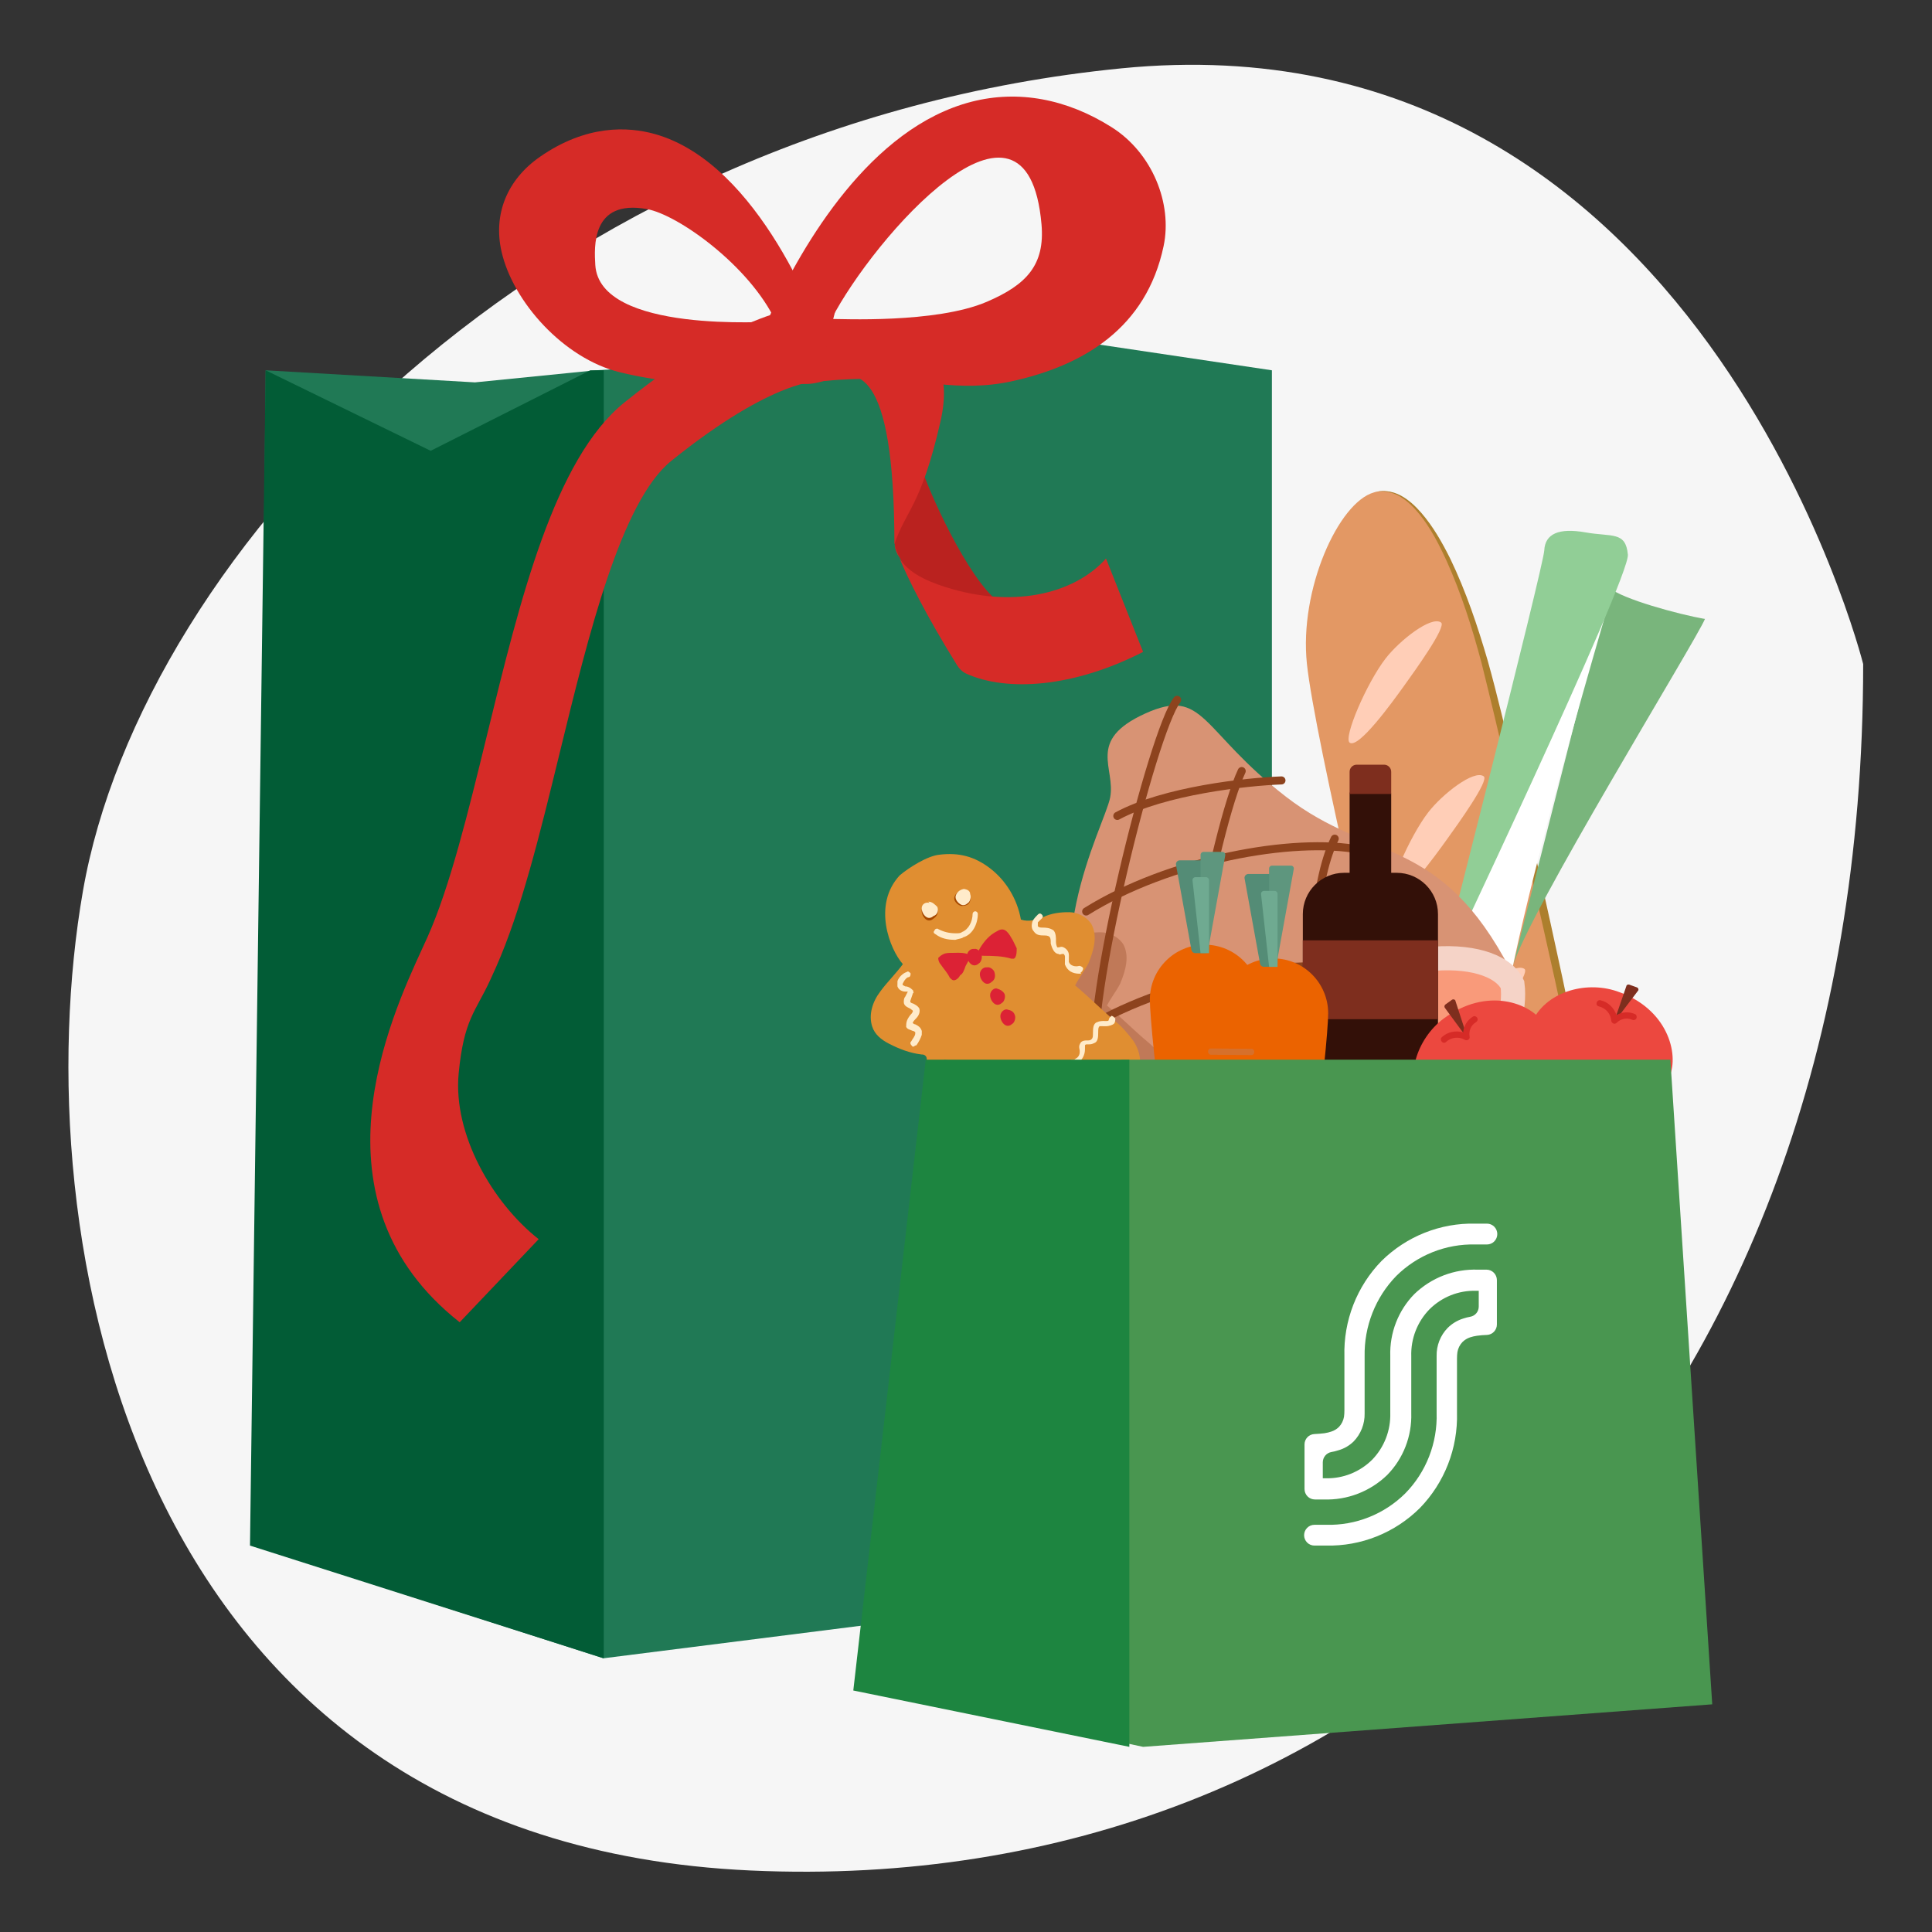 <svg width="240" height="240" viewBox="0 0 240 240" fill="none" xmlns="http://www.w3.org/2000/svg">
<rect x="0" y="0" width="240" height="240" fill="#333333" stroke="none"/>
<g clip-path="url(#clip0_673_5498)">
<path d="M231.45 82.49C231.45 82.49 211.17 1.38 139.3 8.49C67.43 15.6 17.67 68.38 10.3 110.7C2.93 153.02 15.83 228.83 93.25 232.36C170.67 235.89 231.45 177.7 231.45 82.49Z" fill="#F6F6F6"/>
<path d="M33 46L59 47.5L73.977 46L134.5 42.5L158 46V195.499L74.952 206L31.5 192L33 46Z" fill="#207955"/>
<path d="M33 46L53.5 56L73.323 46H75V206L31.055 191.999L33 46Z" fill="#025C36"/>
<path d="M101.959 47.343C99.9 47.343 97.969 46.493 96.689 44.993C95.189 43.243 94.84 40.883 95.799 38.833C99.7 30.423 108.119 15.853 120.709 12.633C126.479 11.163 132.499 12.263 138.109 15.813C143.149 19.003 145.659 25.283 144.549 30.563C142.399 40.773 134.589 45.393 125.789 47.343C118.979 48.853 113.579 46.923 108.999 47.013C106.659 47.063 104.629 47.103 102.769 47.303C102.499 47.333 102.229 47.343 101.959 47.343ZM103.289 39.623C104.229 39.593 116.239 40.223 122.599 37.483C127.539 35.363 129.819 32.903 129.379 27.863C127.609 7.643 108.509 29.553 103.289 39.623Z" fill="#D62B27"/>
<path d="M90.759 47.764C87.079 47.684 82.499 47.584 76.999 46.243C70.029 44.544 63.709 37.483 62.299 31.244C61.249 26.613 62.989 22.323 67.069 19.483C72.849 15.463 78.009 15.723 81.319 16.643C94.429 20.294 101.759 40.523 102.549 42.824C102.969 44.044 105.819 45.654 104.799 46.553C104.059 47.203 93.519 47.824 90.759 47.764ZM73.949 32.904C74.459 41.464 95.639 39.923 96.379 39.944C93.139 33.044 84.249 26.674 80.369 25.974C73.409 24.713 73.829 30.753 73.949 32.904Z" fill="#D62B27"/>
<path d="M170.688 61.166C178.038 59.129 183.34 78.236 184.566 82.644C185.793 87.052 195.336 127.149 197.124 139.312C198.913 151.475 192.789 157.931 189.847 158.742C186.905 159.553 180.21 158.253 176.135 143.554C172.06 128.854 163.327 91.699 162.35 82.467C161.373 73.257 166.269 62.393 170.688 61.166Z" fill="#E39864"/>
<path d="M170.688 61.164C171.769 60.842 172.964 61.008 173.973 61.538C174.981 62.069 175.823 62.859 176.561 63.711C178.048 65.427 179.16 67.412 180.169 69.429C182.123 73.494 183.558 77.777 184.816 82.091C186.032 86.426 187.03 90.793 188.101 95.148L191.188 108.247C193.132 117.011 195.108 125.754 196.698 134.601C197.083 136.815 197.478 139.029 197.655 141.296C197.8 143.562 197.707 145.839 197.26 148.063C196.802 150.288 195.991 152.44 194.796 154.353C193.58 156.224 191.989 158.033 189.827 158.75C190.887 158.376 191.781 157.648 192.55 156.869C193.34 156.089 193.975 155.153 194.557 154.207C195.669 152.284 196.386 150.143 196.75 147.96C197.135 145.776 197.176 143.541 196.989 141.337C196.771 139.133 196.324 136.929 195.898 134.736C194.141 125.951 192.176 117.208 190.159 108.466C188.184 99.723 186.188 90.969 184.026 82.289C182.872 77.974 181.52 73.691 179.68 69.626C178.755 67.61 177.726 65.603 176.322 63.867C175.626 63.015 174.825 62.214 173.869 61.653C172.944 61.123 171.779 60.894 170.688 61.164Z" fill="#AD7F2D"/>
<path d="M179.015 77.33C177.799 76.457 173.859 79.555 172.123 81.8C169.763 84.857 166.841 91.666 167.663 92.258C168.765 93.049 172.996 87.175 174.378 85.252C175.761 83.328 179.722 77.839 179.015 77.33Z" fill="#FFCEB7"/>
<path d="M184.316 96.438C183.099 95.564 179.159 98.662 177.423 100.908C175.063 103.964 172.142 110.774 172.963 111.366C174.065 112.156 178.297 106.282 179.679 104.359C181.062 102.436 185.023 96.947 184.316 96.438Z" fill="#FFCEB7"/>
<path d="M189.38 120.369C188.163 119.495 184.223 122.593 182.487 124.839C180.127 127.895 177.206 134.705 178.027 135.297C179.129 136.087 183.36 130.214 184.743 128.29C186.126 126.367 190.087 120.878 189.38 120.369Z" fill="#FFCEB7"/>
<path d="M187.925 120.078C189.474 114.027 210.827 79.336 211.794 76.893C208.499 76.311 201.502 74.409 199.922 73.016C198.383 78.629 187.925 120.078 187.925 120.078Z" fill="#79B57C"/>
<path d="M186.19 133.207C185.14 124.537 198.852 78.202 201.607 69.023C201.867 68.15 201.358 67.245 200.484 67.006L197.854 66.299C197.012 66.07 196.139 66.559 195.889 67.391C193.405 75.801 181.138 117.083 176.501 127.292C171.927 137.386 165.17 138.862 158.714 146.607C153.505 152.211 152.861 159.062 156.603 167.628C162.342 180.747 176.356 180.311 185.889 176.142C195.422 171.973 196.149 159.685 194.735 153.198C194.268 151.036 192.646 148.177 190.317 145.495C188.508 141.96 186.72 137.552 186.19 133.207Z" fill="white"/>
<path d="M178.404 122.583C178.404 122.583 191.731 70.438 191.835 68.369C191.939 66.3 193.644 65.552 196.95 66.134C200.256 66.716 201.95 65.978 202.221 68.899C202.48 71.831 178.622 122.157 178.404 122.583Z" fill="#91CE96"/>
<path d="M161.229 152.108C158.744 155.653 158.328 160.196 159.472 164.312C160.875 169.396 164.462 173.492 168.298 176.954C168.786 177.39 169.389 176.569 168.901 176.132C165.356 172.931 162.019 169.157 160.584 164.51C159.368 160.58 159.648 156.141 162.06 152.711C162.435 152.17 161.603 151.567 161.229 152.108Z" fill="#79B57C"/>
<path d="M165.773 160.061C165.876 162.763 166.916 165.383 168.08 167.795C169.297 170.321 170.752 172.723 172.135 175.166C172.457 175.727 173.393 175.332 173.07 174.76C171.729 172.4 170.316 170.072 169.13 167.629C167.956 165.217 166.885 162.639 166.791 159.925C166.76 159.25 165.752 159.406 165.773 160.061Z" fill="#79B57C"/>
<path d="M173.424 160.58C174.204 162.42 174.547 164.406 174.516 166.392C174.474 168.959 174.432 171.527 174.381 174.105C174.37 174.76 175.389 174.885 175.399 174.22C175.441 171.475 175.503 168.741 175.534 165.997C175.566 164.021 175.129 161.984 174.349 160.164C174.1 159.572 173.164 159.977 173.424 160.58Z" fill="#79B57C"/>
<path d="M184.121 159.52C183.726 164.978 181.866 170.249 178.736 174.74C178.362 175.28 179.183 175.883 179.558 175.343C182.78 170.716 184.724 165.269 185.13 159.645C185.192 158.979 184.173 158.865 184.121 159.52Z" fill="#79B57C"/>
<path d="M188.56 151.806C192.095 160.674 187.874 170.155 181.096 176.143C180.608 176.58 181.242 177.38 181.741 176.933C188.872 170.633 193.207 160.695 189.496 151.39C189.257 150.787 188.321 151.193 188.56 151.806Z" fill="#79B57C"/>
<path d="M168.538 178.212C170.399 176.372 172.863 174.916 175.545 174.937C177.738 174.958 179.88 175.945 181.096 177.806C181.46 178.357 182.25 177.713 181.886 177.162C180.535 175.103 178.092 173.96 175.659 173.918C172.696 173.877 169.952 175.374 167.883 177.411C167.426 177.879 168.07 178.68 168.538 178.212Z" fill="#79B57C"/>
<path d="M157.638 112.142C158.376 113.389 158.916 114.668 159.446 115.968C159.956 117.267 160.444 118.577 160.736 120.001C159.8 118.889 159.155 117.61 158.615 116.3C158.105 114.97 157.69 113.587 157.638 112.142Z" fill="#006E3E"/>
<path d="M151.517 125.574C152.608 124.939 153.835 124.544 155.062 124.274C156.289 123.993 157.546 123.838 158.815 123.754C160.073 123.692 161.341 123.713 162.599 123.879C163.857 124.035 165.104 124.347 166.237 124.908C165 124.69 163.774 124.617 162.547 124.576C161.32 124.555 160.093 124.576 158.867 124.648C157.64 124.711 156.413 124.815 155.187 124.96C153.96 125.116 152.733 125.262 151.517 125.574Z" fill="#006E3E"/>
<path d="M159.747 98.971C170.381 107.188 178.915 103.698 187.661 120.539C189.519 125.69 183.448 139.043 171.757 145.931C160.066 152.819 145.278 147.231 136.578 133.078C127.877 118.926 137.18 102.763 137.905 99.078C138.63 95.392 134.899 91.978 142.255 88.64C149.611 85.302 149.113 90.754 159.747 98.971Z" fill="#D89374"/>
<path d="M146.228 86.933C143.146 90.921 134.674 125.239 136.17 132.233" stroke="#8D431E" stroke-linecap="round"/>
<path d="M154.249 95.784C150.956 102.793 144.538 134.453 147.333 144.573" stroke="#8D431E" stroke-linecap="round"/>
<path d="M165.804 104.182C162.965 110.055 162.9 121.22 163.222 126.069" stroke="#8D431E" stroke-linecap="round"/>
<path d="M138.797 101.358C144.621 98.216 154.818 97.108 159.188 96.947" stroke="#8D431E" stroke-linecap="round"/>
<path d="M134.93 113.231C145.186 106.826 160.684 103.94 168.976 105.571" stroke="#8D431E" stroke-linecap="round"/>
<path d="M134.238 128.145C144.494 121.74 159.991 118.855 168.284 120.486" stroke="#8D431E" stroke-linecap="round"/>
<path d="M161.198 126.628C170.819 117.61 185.441 117.232 187.888 122.307C188.644 128.198 183.553 137.532 174.551 144.375C165.549 151.218 153.057 149.527 151.502 146.733C149.946 143.938 151.577 135.646 161.198 126.628Z" fill="#F99A7A" stroke="#F5D3C7" stroke-width="3"/>
<path d="M168.304 133.478C170.305 131.746 173.675 132.024 174.366 133.192C174.685 134.496 173.739 136.408 171.827 137.681C169.914 138.953 166.986 138.276 166.557 137.628C166.129 136.98 166.302 135.21 168.304 133.478Z" fill="#F5D3C7"/>
<path d="M120.457 112.999C118.995 113.147 116.881 110.263 115.735 111.226C112.29 114.926 114.509 120.467 116.114 122.268C115.292 123.396 114.144 124.521 113.322 125.649C112.335 126.938 117.485 127.034 117.957 128.499C118.272 129.476 116.988 131.304 117.957 131.8C119.249 132.462 116.98 133.314 118.439 133.491C118.602 133.493 118.764 133.494 118.925 133.658C119.085 133.822 119.084 133.984 119.082 134.147C119.227 135.934 119.533 137.884 119.678 139.671C119.821 141.621 120.125 143.734 121.573 145.047C123.342 146.687 126.43 146.393 128.392 144.951C130.355 143.347 131.351 141.084 132.024 138.656C132.027 138.331 132.191 138.171 132.355 138.01C132.847 137.528 133.657 137.698 134.305 137.867C136.246 138.535 138.346 139.529 140.458 139.388C142.894 139.249 145.023 137.322 145.534 134.892C145.706 133.92 145.392 132.781 144.753 131.8C144.111 130.982 143.47 130.165 142.665 129.507C140.894 128.029 139.287 126.39 137.515 124.912C138.012 123.943 138.669 123.138 139.165 122.169C139.831 120.552 140.335 118.771 139.538 117.302C138.898 116.322 137.767 115.824 136.793 115.815C135.657 115.804 134.519 115.955 133.54 116.432C132.725 116.749 131.748 117.064 130.778 116.73C130.316 114.128 126.391 117.294 124.457 115.815C122.524 114.335 122.895 112.698 120.457 112.999Z" fill="#8D431E" fill-opacity="0.32"/>
<path d="M116.673 106.177C115.21 106.325 112.924 107.764 111.778 108.727C108.333 112.426 110.551 117.967 112.157 119.769C111.334 120.897 110.187 122.022 109.364 123.15C108.378 124.439 107.875 126.057 108.348 127.523C108.663 128.5 109.468 129.157 110.437 129.654C111.729 130.316 113.023 130.815 114.482 130.992C114.644 130.993 114.807 130.995 114.967 131.159C115.128 131.323 115.127 131.485 115.125 131.647C115.27 133.434 115.575 135.385 115.72 137.172C115.864 139.122 116.168 141.235 117.616 142.547C119.385 144.188 122.472 143.894 124.434 142.452C126.398 140.848 127.394 138.585 128.067 136.157C128.07 135.832 128.234 135.671 128.398 135.511C128.89 135.028 129.7 135.199 130.347 135.367C132.289 136.036 134.389 137.03 136.501 136.888C138.937 136.75 141.066 134.823 141.577 132.393C141.749 131.421 141.435 130.281 140.795 129.301C140.154 128.483 139.513 127.665 138.708 127.008C136.936 125.53 135.329 123.891 133.558 122.413C134.055 121.444 134.712 120.638 135.208 119.669C135.873 118.053 136.378 116.272 135.58 114.803C134.941 113.823 133.809 113.325 132.835 113.315C131.699 113.304 130.561 113.455 129.583 113.933C128.768 114.25 127.791 114.565 126.82 114.231C126.359 111.629 124.92 109.342 122.987 107.862C121.053 106.383 119.11 105.877 116.673 106.177Z" fill="#E08E31"/>
<path d="M115.476 112.334C114.989 112.329 114.499 112.649 114.494 113.136C114.489 113.623 114.809 114.113 115.132 114.279C115.455 114.444 115.781 114.285 115.945 114.124C116.435 113.804 116.602 113.319 116.443 112.993C116.123 112.503 115.8 112.337 115.314 112.332" fill="#A64800"/>
<path d="M119.714 110.59C119.227 110.585 118.737 110.905 118.57 111.39C118.402 111.876 118.885 112.367 119.37 112.534C119.695 112.538 119.857 112.539 120.183 112.38C120.509 112.221 120.678 111.573 120.519 111.247C120.361 110.759 119.876 110.592 119.389 110.587" fill="#A64800"/>
<path d="M122.704 120.196C122.218 120.029 121.727 120.511 121.722 120.998C121.717 121.485 122.037 121.975 122.36 122.141C122.683 122.306 123.009 122.147 123.173 121.986C123.663 121.667 123.668 121.18 123.51 120.691C123.351 120.365 122.868 120.035 122.541 120.195" fill="#DC2235"/>
<path d="M123.977 122.806C123.491 122.639 123 123.121 122.995 123.608C122.99 124.095 123.31 124.585 123.633 124.75C123.956 124.916 124.282 124.757 124.446 124.596C124.772 124.437 124.941 123.789 124.782 123.463C124.623 123.137 124.139 122.807 123.652 122.803" fill="#DC2235"/>
<path d="M125.25 125.416C124.765 125.248 124.273 125.731 124.268 126.218C124.264 126.704 124.583 127.195 124.906 127.36C125.23 127.526 125.556 127.366 125.72 127.206C126.046 127.047 126.214 126.399 126.055 126.073C125.898 125.584 125.412 125.417 124.926 125.412" fill="#DC2235"/>
<path d="M119.878 110.429C119.391 110.424 118.901 110.744 118.734 111.229C118.566 111.715 119.049 112.207 119.372 112.372C119.695 112.537 120.021 112.378 120.185 112.218C120.511 112.058 120.68 111.411 120.521 111.085C120.525 110.598 120.04 110.431 119.553 110.426" fill="#FFEBCA"/>
<path d="M118.517 116.747C117.706 116.739 116.896 116.568 116.251 116.075C115.928 115.91 115.93 115.747 116.094 115.587C116.095 115.424 116.421 115.265 116.582 115.429C117.228 115.76 117.876 115.929 118.687 115.937C119.012 115.94 119.337 115.943 119.5 115.782C120.315 115.465 120.812 114.496 120.821 113.523C120.823 113.36 120.987 113.199 121.149 113.201C121.311 113.203 121.472 113.367 121.47 113.529C121.458 114.827 120.796 116.119 119.656 116.433C119.493 116.594 119.168 116.591 118.679 116.748L118.517 116.747Z" fill="#FFEBCA"/>
<path d="M113.517 130.008L113.355 130.007C113.034 129.679 113.035 129.517 113.199 129.356C113.365 129.033 113.692 128.711 113.696 128.387L113.697 128.225C113.697 128.225 113.536 128.061 113.374 128.059C113.051 127.894 112.726 127.89 112.567 127.564C112.572 127.077 112.575 126.753 113.068 126.108C113.396 125.787 113.398 125.624 113.398 125.624C113.399 125.462 113.237 125.46 113.076 125.297C112.753 125.131 112.268 124.964 112.273 124.477C112.274 124.315 112.278 123.99 112.441 123.829L112.772 123.183C112.61 123.182 112.61 123.182 112.448 123.18C112.123 123.177 111.638 123.01 111.48 122.521C111.482 122.359 111.483 122.197 111.487 121.872C111.654 121.387 112.145 120.905 112.634 120.747C112.798 120.586 112.959 120.75 113.119 120.914C113.118 121.077 113.115 121.401 112.79 121.398C112.464 121.557 112.298 121.88 112.133 122.203C112.131 122.365 112.131 122.365 112.131 122.365L112.454 122.531C112.779 122.534 113.102 122.7 113.423 123.027C113.422 123.19 113.582 123.354 113.42 123.352L113.086 124.323L113.084 124.485C113.084 124.485 113.245 124.649 113.407 124.651C113.73 124.816 114.053 124.981 114.213 125.308C114.369 125.959 113.877 126.441 113.713 126.601C113.385 126.923 113.384 127.085 113.384 127.085C113.384 127.085 113.544 127.249 113.707 127.251C114.03 127.416 114.353 127.582 114.51 128.07C114.509 128.232 114.507 128.395 114.505 128.557C114.338 129.042 114.173 129.365 113.844 129.849C113.681 129.848 113.517 130.008 113.517 130.008Z" fill="#FFEBCA"/>
<path d="M134.059 120.957C133.248 120.949 132.602 120.618 132.285 119.803C132.286 119.641 132.29 119.316 132.291 119.154C132.293 118.991 132.293 118.991 132.294 118.829C132.296 118.667 132.135 118.503 132.135 118.503L131.973 118.501C131.811 118.5 131.647 118.66 131.486 118.497C130.999 118.492 130.681 117.839 130.525 117.189C130.528 116.864 130.531 116.539 130.37 116.375C130.21 116.212 129.885 116.208 129.723 116.207C129.236 116.202 128.749 116.197 128.429 115.707C128.108 115.379 128.112 114.892 128.279 114.407C128.445 114.084 128.773 113.763 128.937 113.602C129.101 113.441 129.263 113.443 129.424 113.607C129.584 113.771 129.583 113.933 129.419 114.094C129.255 114.254 129.091 114.415 128.927 114.576C128.926 114.738 128.924 114.9 128.922 115.063C129.083 115.227 129.245 115.228 129.57 115.231C129.895 115.235 130.382 115.239 130.865 115.569C131.187 115.896 131.18 116.546 131.177 116.87L131.176 117.033C131.173 117.357 131.332 117.683 131.332 117.683L131.494 117.685C131.656 117.687 131.82 117.526 132.143 117.691C132.466 117.857 132.788 118.185 132.783 118.672C132.781 118.834 132.781 118.834 132.78 118.996C132.778 119.159 132.777 119.321 132.775 119.483C132.933 119.972 133.58 120.14 134.069 119.983C134.231 119.984 134.554 120.15 134.552 120.312C134.551 120.474 134.385 120.797 134.223 120.796C134.384 120.96 134.221 120.958 134.059 120.957Z" fill="#FFEBCA"/>
<path d="M116.205 137.339C115.881 137.336 115.722 137.01 115.885 136.849C116.054 136.201 116.22 135.878 116.71 135.559C117.036 135.399 117.361 135.403 117.685 135.406C118.008 135.571 118.169 135.735 118.33 135.899C118.328 136.061 118.328 136.061 118.326 136.224C118.49 136.063 118.49 136.063 118.654 135.902C118.82 135.579 119.146 135.42 119.472 135.261C120.125 134.943 120.931 135.438 121.251 135.928C121.251 135.928 121.251 135.928 121.253 135.765C121.905 135.447 122.718 135.293 123.527 135.625C123.689 135.627 123.687 135.789 123.85 135.791C124.01 135.955 124.171 136.118 124.335 135.958C124.335 135.958 124.499 135.797 124.663 135.636C124.827 135.476 124.992 135.153 125.318 134.993C125.645 134.834 126.13 135.001 126.451 135.329L126.612 135.493C126.773 135.657 126.773 135.657 126.934 135.821C127.096 135.822 127.096 135.822 127.096 135.822C127.098 135.66 127.424 135.501 127.584 135.665C127.745 135.829 127.906 135.993 127.742 136.153C127.74 136.316 127.577 136.476 127.25 136.636C126.924 136.795 126.762 136.793 126.439 136.628C126.278 136.464 125.955 136.298 125.957 136.136L125.796 135.972C125.635 135.808 125.473 135.807 125.473 135.807C125.311 135.805 125.309 135.967 125.145 136.128C124.981 136.289 124.816 136.612 124.489 136.771C124.001 136.928 123.679 136.601 123.356 136.435C123.194 136.434 123.196 136.271 123.033 136.27C122.71 136.104 122.223 136.099 121.896 136.421C121.73 136.744 121.402 137.065 121.079 136.9C120.917 136.898 120.756 136.734 120.758 136.572C120.436 136.244 120.115 135.917 119.789 136.076C119.627 136.074 119.461 136.397 119.297 136.558C119.133 136.719 118.968 137.042 118.642 137.201C118.642 137.201 118.478 137.361 118.315 137.36C117.828 137.355 117.671 136.867 117.674 136.542L117.676 136.38C117.676 136.38 117.676 136.38 117.515 136.216C117.353 136.214 117.19 136.213 117.19 136.213C117.026 136.373 116.862 136.534 116.695 137.019C116.53 137.342 116.368 137.341 116.205 137.339Z" fill="#FFEBCA"/>
<path d="M130.182 135.69C129.857 135.687 129.696 135.523 129.699 135.199C129.703 134.874 129.706 134.549 130.033 134.228C130.36 134.069 130.522 134.071 130.847 134.074L131.009 134.075C131.334 134.078 131.824 133.759 131.827 133.434C131.828 133.272 131.828 133.272 131.83 133.109C131.833 132.785 131.835 132.622 132 132.299C132.33 131.816 132.817 131.82 133.143 131.661C133.305 131.663 133.467 131.664 133.631 131.504C133.957 131.345 134.123 131.022 134.126 130.697L134.128 130.535C134.129 130.372 133.97 130.046 134.136 129.723C134.303 129.238 134.79 129.242 135.114 129.246C135.277 129.247 135.439 129.249 135.603 129.088C135.767 128.927 135.768 128.765 135.773 128.278C135.778 127.791 135.784 127.142 136.273 126.984C136.599 126.825 136.923 126.828 137.248 126.832L137.41 126.833C137.573 126.835 137.735 126.836 137.737 126.674C137.738 126.512 137.902 126.351 138.066 126.19C138.228 126.192 138.389 126.356 138.55 126.52C138.548 126.682 138.545 127.007 138.381 127.167C138.217 127.328 137.729 127.486 137.404 127.482C137.242 127.481 137.242 127.481 137.079 127.479C136.917 127.478 136.755 127.476 136.593 127.475C136.429 127.635 136.427 127.798 136.422 128.284C136.418 128.771 136.411 129.421 135.923 129.578C135.596 129.737 135.434 129.736 135.11 129.733C134.947 129.731 134.785 129.729 134.783 129.892C134.783 129.892 134.782 130.054 134.78 130.216L134.779 130.379C134.772 131.028 134.441 131.674 133.951 131.994C133.787 132.155 133.463 132.151 133.3 132.15C132.976 132.147 132.649 132.306 132.648 132.468C132.646 132.63 132.645 132.793 132.643 132.955C132.642 133.117 132.64 133.28 132.64 133.28C132.471 133.927 131.816 134.57 131.166 134.564C131.004 134.562 131.004 134.562 130.842 134.561C130.68 134.559 130.68 134.559 130.517 134.557C130.68 134.559 130.678 134.721 130.676 134.884C130.509 135.369 130.344 135.692 130.182 135.69Z" fill="#FFEBCA"/>
<path d="M118.339 118.368C118.014 118.365 117.527 118.36 117.201 118.519C116.875 118.678 116.711 118.839 116.547 119C116.544 119.324 116.703 119.651 116.864 119.815C117.184 120.305 117.666 120.796 117.984 121.449C118.145 121.613 118.305 121.777 118.468 121.778C118.792 121.781 119.12 121.46 119.286 121.137C119.612 120.978 119.779 120.492 119.946 120.007C120.112 119.684 120.441 119.2 120.444 118.876C120.45 118.226 118.826 118.373 118.339 118.368Z" fill="#DC2235"/>
<path d="M121.754 117.752C121.588 118.075 121.424 118.236 121.583 118.562C121.744 118.726 121.906 118.727 122.231 118.731C123.367 118.742 124.503 118.753 125.636 119.089C125.799 119.09 125.799 119.09 125.961 119.092C125.961 119.092 125.961 119.092 126.125 118.931C126.29 118.608 126.294 118.283 126.298 117.796C126.139 117.47 125.98 117.144 125.821 116.818C125.342 116.002 124.865 115.023 123.884 115.663C122.906 116.14 122.249 116.945 121.754 117.752Z" fill="#DC2235"/>
<path d="M115.478 112.172C114.992 112.004 114.502 112.324 114.497 112.811C114.493 113.298 114.812 113.788 115.135 113.954C115.458 114.119 115.785 113.96 115.949 113.799C116.437 113.642 116.604 113.157 116.447 112.668C116.125 112.34 115.804 112.012 115.317 112.008" fill="#FFEBCA"/>
<path d="M121.103 117.908C120.617 117.741 120.126 118.223 120.121 118.71C120.116 119.197 120.436 119.687 120.759 119.853C121.082 120.018 121.408 119.859 121.572 119.698C121.899 119.539 122.067 118.892 121.908 118.565C121.75 118.077 121.267 117.747 120.941 117.907" fill="#DC2235"/>
<path d="M177.229 150.382H163.236C162.467 150.382 161.843 149.758 161.843 148.989V113.549C161.843 110.721 164.141 108.424 166.968 108.424H173.507C176.335 108.424 178.632 110.721 178.632 113.549V148.989C178.632 149.758 177.998 150.382 177.229 150.382Z" fill="#331008"/>
<path d="M178.622 116.813H161.843V126.606H178.622V116.813Z" fill="#7E2E1E"/>
<path d="M171.936 112.624H168.537C168.048 112.624 167.653 112.229 167.653 111.74V98.683C167.653 98.194 168.048 97.799 168.537 97.799H171.936C172.425 97.799 172.82 98.194 172.82 98.683V111.74C172.82 112.229 172.425 112.624 171.936 112.624Z" fill="#331008"/>
<path d="M172.82 98.631H167.653V95.876C167.653 95.387 168.048 94.992 168.537 94.992H171.936C172.425 94.992 172.82 95.387 172.82 95.876V98.631Z" fill="#7E2E1E"/>
<path d="M164.99 125.879C164.99 129.642 161.934 158.906 158.171 158.906C154.407 158.906 151.351 129.642 151.351 125.879C151.351 122.115 154.407 119.059 158.171 119.059C161.944 119.059 164.99 122.115 164.99 125.879Z" fill="#EB6300"/>
<path d="M155.073 108.57H158.233C158.493 108.57 158.701 108.778 158.701 109.037V119.631C158.701 119.891 158.493 120.099 158.233 120.099H156.996C156.767 120.099 156.57 119.932 156.528 119.714L154.605 109.121C154.553 108.84 154.782 108.57 155.073 108.57Z" fill="#548C76"/>
<path d="M160.364 107.53H158.015C157.817 107.53 157.651 107.696 157.651 107.894V119.069H158.701L160.718 107.956C160.759 107.727 160.593 107.53 160.364 107.53Z" fill="#5E967E"/>
<path d="M157.017 110.669H158.327C158.535 110.669 158.701 110.836 158.701 111.044V120.109H157.651L156.653 111.085C156.632 110.867 156.798 110.669 157.017 110.669Z" fill="#6FAA91"/>
<path d="M158.96 132.719C160.623 132.73 162.297 132.75 163.96 132.761C164.459 132.761 164.459 131.981 163.96 131.981C162.297 131.971 160.623 131.95 158.96 131.94C158.45 131.94 158.45 132.719 158.96 132.719Z" fill="#D6702B"/>
<path d="M159.42 135.463C160.781 135.432 162.133 135.443 163.495 135.484C163.994 135.495 163.994 134.715 163.495 134.705C162.133 134.663 160.781 134.653 159.42 134.684C158.921 134.694 158.921 135.474 159.42 135.463Z" fill="#D6702B"/>
<path d="M160.001 142.783C160.812 142.783 161.633 142.783 162.444 142.783C162.652 142.783 162.839 142.606 162.839 142.388C162.828 142.18 162.672 141.993 162.444 141.993C161.633 141.993 160.812 141.993 160.001 141.993C159.793 141.993 159.606 142.169 159.606 142.388C159.626 142.606 159.782 142.783 160.001 142.783Z" fill="#D6702B"/>
<path d="M156.479 124.174C156.479 127.937 153.423 157.201 149.659 157.201C145.896 157.201 142.84 127.937 142.84 124.174C142.84 120.41 145.896 117.354 149.659 117.354C153.423 117.354 156.479 120.41 156.479 124.174Z" fill="#EB6300"/>
<path d="M146.552 106.875H149.713C149.973 106.875 150.181 107.083 150.181 107.343V117.936C150.181 118.196 149.973 118.404 149.713 118.404H148.476C148.247 118.404 148.05 118.238 148.008 118.019L146.085 107.426C146.043 107.135 146.261 106.875 146.552 106.875Z" fill="#548C76"/>
<path d="M151.853 105.825H149.504C149.306 105.825 149.14 105.991 149.14 106.189V117.364H150.19L152.207 106.251C152.248 106.022 152.082 105.825 151.853 105.825Z" fill="#5E967E"/>
<path d="M148.504 108.965H149.814C150.022 108.965 150.188 109.131 150.188 109.339V118.404H149.138L148.14 109.38C148.109 109.162 148.286 108.965 148.504 108.965Z" fill="#6FAA91"/>
<path d="M150.44 131.024C152.104 131.035 153.777 131.056 155.441 131.066C155.94 131.066 155.94 130.286 155.441 130.286C153.777 130.276 152.104 130.255 150.44 130.245C149.941 130.234 149.941 131.014 150.44 131.024Z" fill="#D6702B"/>
<path d="M150.906 133.769C152.267 133.738 153.619 133.748 154.981 133.79C155.48 133.8 155.48 133.021 154.981 133.01C153.619 132.969 152.267 132.958 150.906 132.989C150.407 132.989 150.396 133.769 150.906 133.769Z" fill="#D6702B"/>
<path d="M151.489 141.088C152.3 141.088 153.121 141.088 153.932 141.088C154.14 141.088 154.327 140.911 154.327 140.693C154.317 140.485 154.161 140.298 153.932 140.298C153.121 140.298 152.3 140.298 151.489 140.298C151.281 140.298 151.094 140.474 151.094 140.693C151.105 140.901 151.271 141.088 151.489 141.088Z" fill="#D6702B"/>
<path d="M200.816 123.123C207.199 125.254 208.582 130.971 207.407 133.674C204.829 139.631 200.816 141.586 195.535 140.265C190.254 138.945 187.676 133.03 190.254 127.073C191.918 123.258 196.856 121.802 200.816 123.123Z" fill="#EC483F"/>
<path d="M202.388 122.313L203.344 122.656C203.49 122.708 203.573 122.874 203.521 123.02L201.244 126.024L200.464 127.043L202.024 122.521C202.045 122.354 202.221 122.261 202.388 122.313Z" fill="#7E2E1E"/>
<path d="M203.124 125.983C202.376 125.64 201.503 125.691 200.806 126.097C200.505 125.203 199.766 124.465 198.82 124.257C198.321 124.143 198.114 124.912 198.613 125.016C199.434 125.203 200.099 125.92 200.151 126.773C200.172 127.105 200.577 127.313 200.827 127.053C201.305 126.565 202.095 126.378 202.729 126.669C202.927 126.762 203.156 126.721 203.27 126.523C203.363 126.357 203.311 126.076 203.124 125.983Z" fill="#D62B27"/>
<path d="M179.319 126.545C184.704 122.511 190.193 124.622 191.752 127.127C195.183 132.637 194.507 137.055 190.422 140.642C186.336 144.228 180.005 142.981 176.574 137.471C174.37 133.926 175.982 129.05 179.319 126.545Z" fill="#EC483F"/>
<path d="M179.548 124.787L180.369 124.195C180.494 124.101 180.681 124.132 180.774 124.257L181.939 127.843L182.334 129.07L179.496 125.213C179.392 125.089 179.413 124.891 179.548 124.787Z" fill="#7E2E1E"/>
<path d="M182.988 126.274C182.282 126.7 181.824 127.438 181.762 128.249C180.857 127.979 179.828 128.176 179.121 128.831C178.747 129.174 179.256 129.788 179.631 129.434C180.244 128.862 181.221 128.727 181.949 129.164C182.23 129.33 182.635 129.122 182.562 128.769C182.427 128.093 182.729 127.345 183.332 126.991C183.519 126.877 183.623 126.669 183.519 126.461C183.435 126.284 183.176 126.159 182.988 126.274Z" fill="#D62B27"/>
<path d="M117.286 131.638L129.221 133.343L139.44 131.638H207.5L212.7 211.718L142 217L117.286 211.718V131.638Z" fill="#499650"/>
<path d="M115 131.638H139.44H140.292V217L106 210L115 131.638Z" fill="#1D8540"/>
<path d="M173.447 158.507C174.742 157.224 176.279 156.216 177.967 155.544C179.654 154.872 181.459 154.548 183.272 154.593H184.714C185.055 154.593 185.382 154.456 185.624 154.213C185.865 153.969 186 153.639 186 153.294C185.998 152.951 185.861 152.623 185.62 152.382C185.379 152.14 185.054 152.004 184.714 152.004H183.263C181.114 151.955 178.977 152.34 176.977 153.136C174.977 153.932 173.155 155.124 171.617 156.641C170.099 158.199 168.908 160.051 168.115 162.085C167.323 164.119 166.946 166.294 167.007 168.479V175.225C167.008 175.485 166.991 175.744 166.956 176.001C166.876 176.472 166.659 176.909 166.334 177.256C166.068 177.519 165.746 177.716 165.393 177.831C165.112 177.927 164.823 177.997 164.53 178.041C164.228 178.084 163.735 178.119 163.269 178.145C162.941 178.161 162.631 178.304 162.404 178.544C162.178 178.784 162.051 179.104 162.052 179.435V184.97C162.052 185.315 162.187 185.645 162.429 185.889C162.67 186.132 162.997 186.269 163.338 186.269H164.434C165.884 186.32 167.33 186.077 168.685 185.554C170.04 185.032 171.278 184.241 172.325 183.227C173.313 182.218 174.087 181.017 174.6 179.697C175.114 178.377 175.356 176.965 175.312 175.548V168.47C175.28 167.395 175.463 166.325 175.852 165.324C176.241 164.324 176.827 163.413 177.574 162.647C178.332 161.893 179.232 161.3 180.221 160.904C181.21 160.509 182.269 160.319 183.332 160.346H183.695V162.299C183.697 162.602 183.593 162.897 183.4 163.13C183.207 163.363 182.938 163.519 182.642 163.571C182.349 163.622 182.061 163.695 181.779 163.789C181.048 164.016 180.382 164.416 179.836 164.957C179.388 165.416 179.036 165.961 178.8 166.56C178.564 167.159 178.45 167.799 178.463 168.444V175.522C178.519 177.366 178.202 179.203 177.533 180.92C176.864 182.637 175.856 184.199 174.57 185.511C173.277 186.793 171.742 187.8 170.055 188.471C168.369 189.142 166.566 189.463 164.754 189.416H163.287C162.947 189.416 162.621 189.551 162.38 189.793C162.139 190.035 162.002 190.363 162 190.706C162 190.876 162.033 191.045 162.098 191.202C162.163 191.359 162.258 191.501 162.377 191.621C162.497 191.741 162.639 191.836 162.795 191.9C162.951 191.965 163.118 191.997 163.287 191.996H164.737C166.888 192.044 169.027 191.657 171.028 190.856C173.028 190.055 174.849 188.857 176.383 187.333C177.9 185.774 179.09 183.922 179.882 181.888C180.674 179.854 181.052 177.68 180.993 175.495V168.74C180.993 168.481 181.01 168.221 181.045 167.964C181.124 167.491 181.344 167.053 181.675 166.709C181.939 166.449 182.257 166.252 182.607 166.134C182.889 166.041 183.178 165.974 183.471 165.933C183.889 165.875 184.309 165.84 184.731 165.829C185.06 165.811 185.37 165.666 185.596 165.425C185.823 165.183 185.949 164.863 185.949 164.53V159.012C185.946 158.669 185.81 158.341 185.569 158.1C185.328 157.858 185.002 157.722 184.662 157.722H183.583C182.132 157.67 180.685 157.913 179.328 158.435C177.971 158.958 176.732 159.75 175.684 160.764C174.699 161.773 173.927 162.973 173.415 164.291C172.903 165.61 172.661 167.019 172.705 168.435V175.513C172.738 176.589 172.554 177.66 172.165 178.662C171.777 179.665 171.191 180.577 170.443 181.344C169.683 182.095 168.783 182.685 167.794 183.079C166.805 183.473 165.748 183.662 164.685 183.637H164.322V181.658C164.323 181.353 164.43 181.058 164.624 180.824C164.818 180.59 165.087 180.432 165.384 180.377C165.662 180.331 165.936 180.264 166.204 180.176C166.935 179.98 167.603 179.599 168.147 179.069C168.594 178.609 168.945 178.064 169.181 177.465C169.417 176.867 169.532 176.227 169.519 175.583V168.496C169.483 166.651 169.812 164.817 170.486 163.102C171.161 161.386 172.167 159.824 173.447 158.507Z" fill="white"/>
<path d="M124.844 75.25C121.124 73.575 115.896 62.269 114.652 58.646C114.639 58.609 114.631 58.575 114.624 58.537C114.493 57.759 113.388 57.724 113.208 58.492L111.218 66.958C111.078 67.556 111.164 68.184 111.461 68.721L117.389 79.465C118.182 80.903 119.947 81.516 121.391 80.736C124.614 78.995 127.762 76.564 124.844 75.25Z" fill="#BA221F"/>
<path d="M116.824 52.379C119.585 40.269 108.624 41.076 103.383 43.388C103.238 43.452 103.092 43.507 102.94 43.551L96 45.577C97.991 45.722 97.403 49.079 103.169 47.06C106.156 46.013 111.106 45.054 111.106 67.639C111.213 68.235 111.415 68.792 111.726 69.313C112.757 71.8 114.972 76.332 118.881 82.623C119.172 83.09 119.576 83.48 120.078 83.704C125.092 85.944 133.317 85.431 142 80.981L137.391 69.383C133.466 73.802 125.523 75.818 116.51 72.609C114.019 71.722 112.517 70.635 111.726 69.313C111.418 68.57 111.216 68.009 111.106 67.639C112.449 63.454 114.403 62.995 116.824 52.379Z" fill="#D62B27"/>
<path d="M57.105 164.256C38.005 149.216 48.495 126.456 52.435 117.876C52.685 117.326 52.915 116.836 53.115 116.386C55.905 110.126 58.135 100.996 60.495 91.326C64.615 74.446 68.875 57.006 77.565 49.996C93.685 37.016 101.765 37.696 103.855 38.226L101.615 47.246C101.615 47.246 101.725 47.296 101.965 47.316C101.905 47.306 96.195 46.936 83.395 57.246C77.155 62.276 73.105 78.876 69.525 93.536C67.065 103.626 64.735 113.146 61.605 120.176C61.395 120.646 61.145 121.186 60.885 121.766C59.075 125.696 57.615 126.616 56.975 133.366C56.265 140.926 61.185 149.426 66.915 153.936L57.105 164.256Z" fill="#D62B27"/>
</g>
<defs>
<clipPath id="clip0_673_5498">
<rect width="222.95" height="224.51" fill="white" transform="translate(8.5 8)"/>
</clipPath>
</defs>
</svg>
